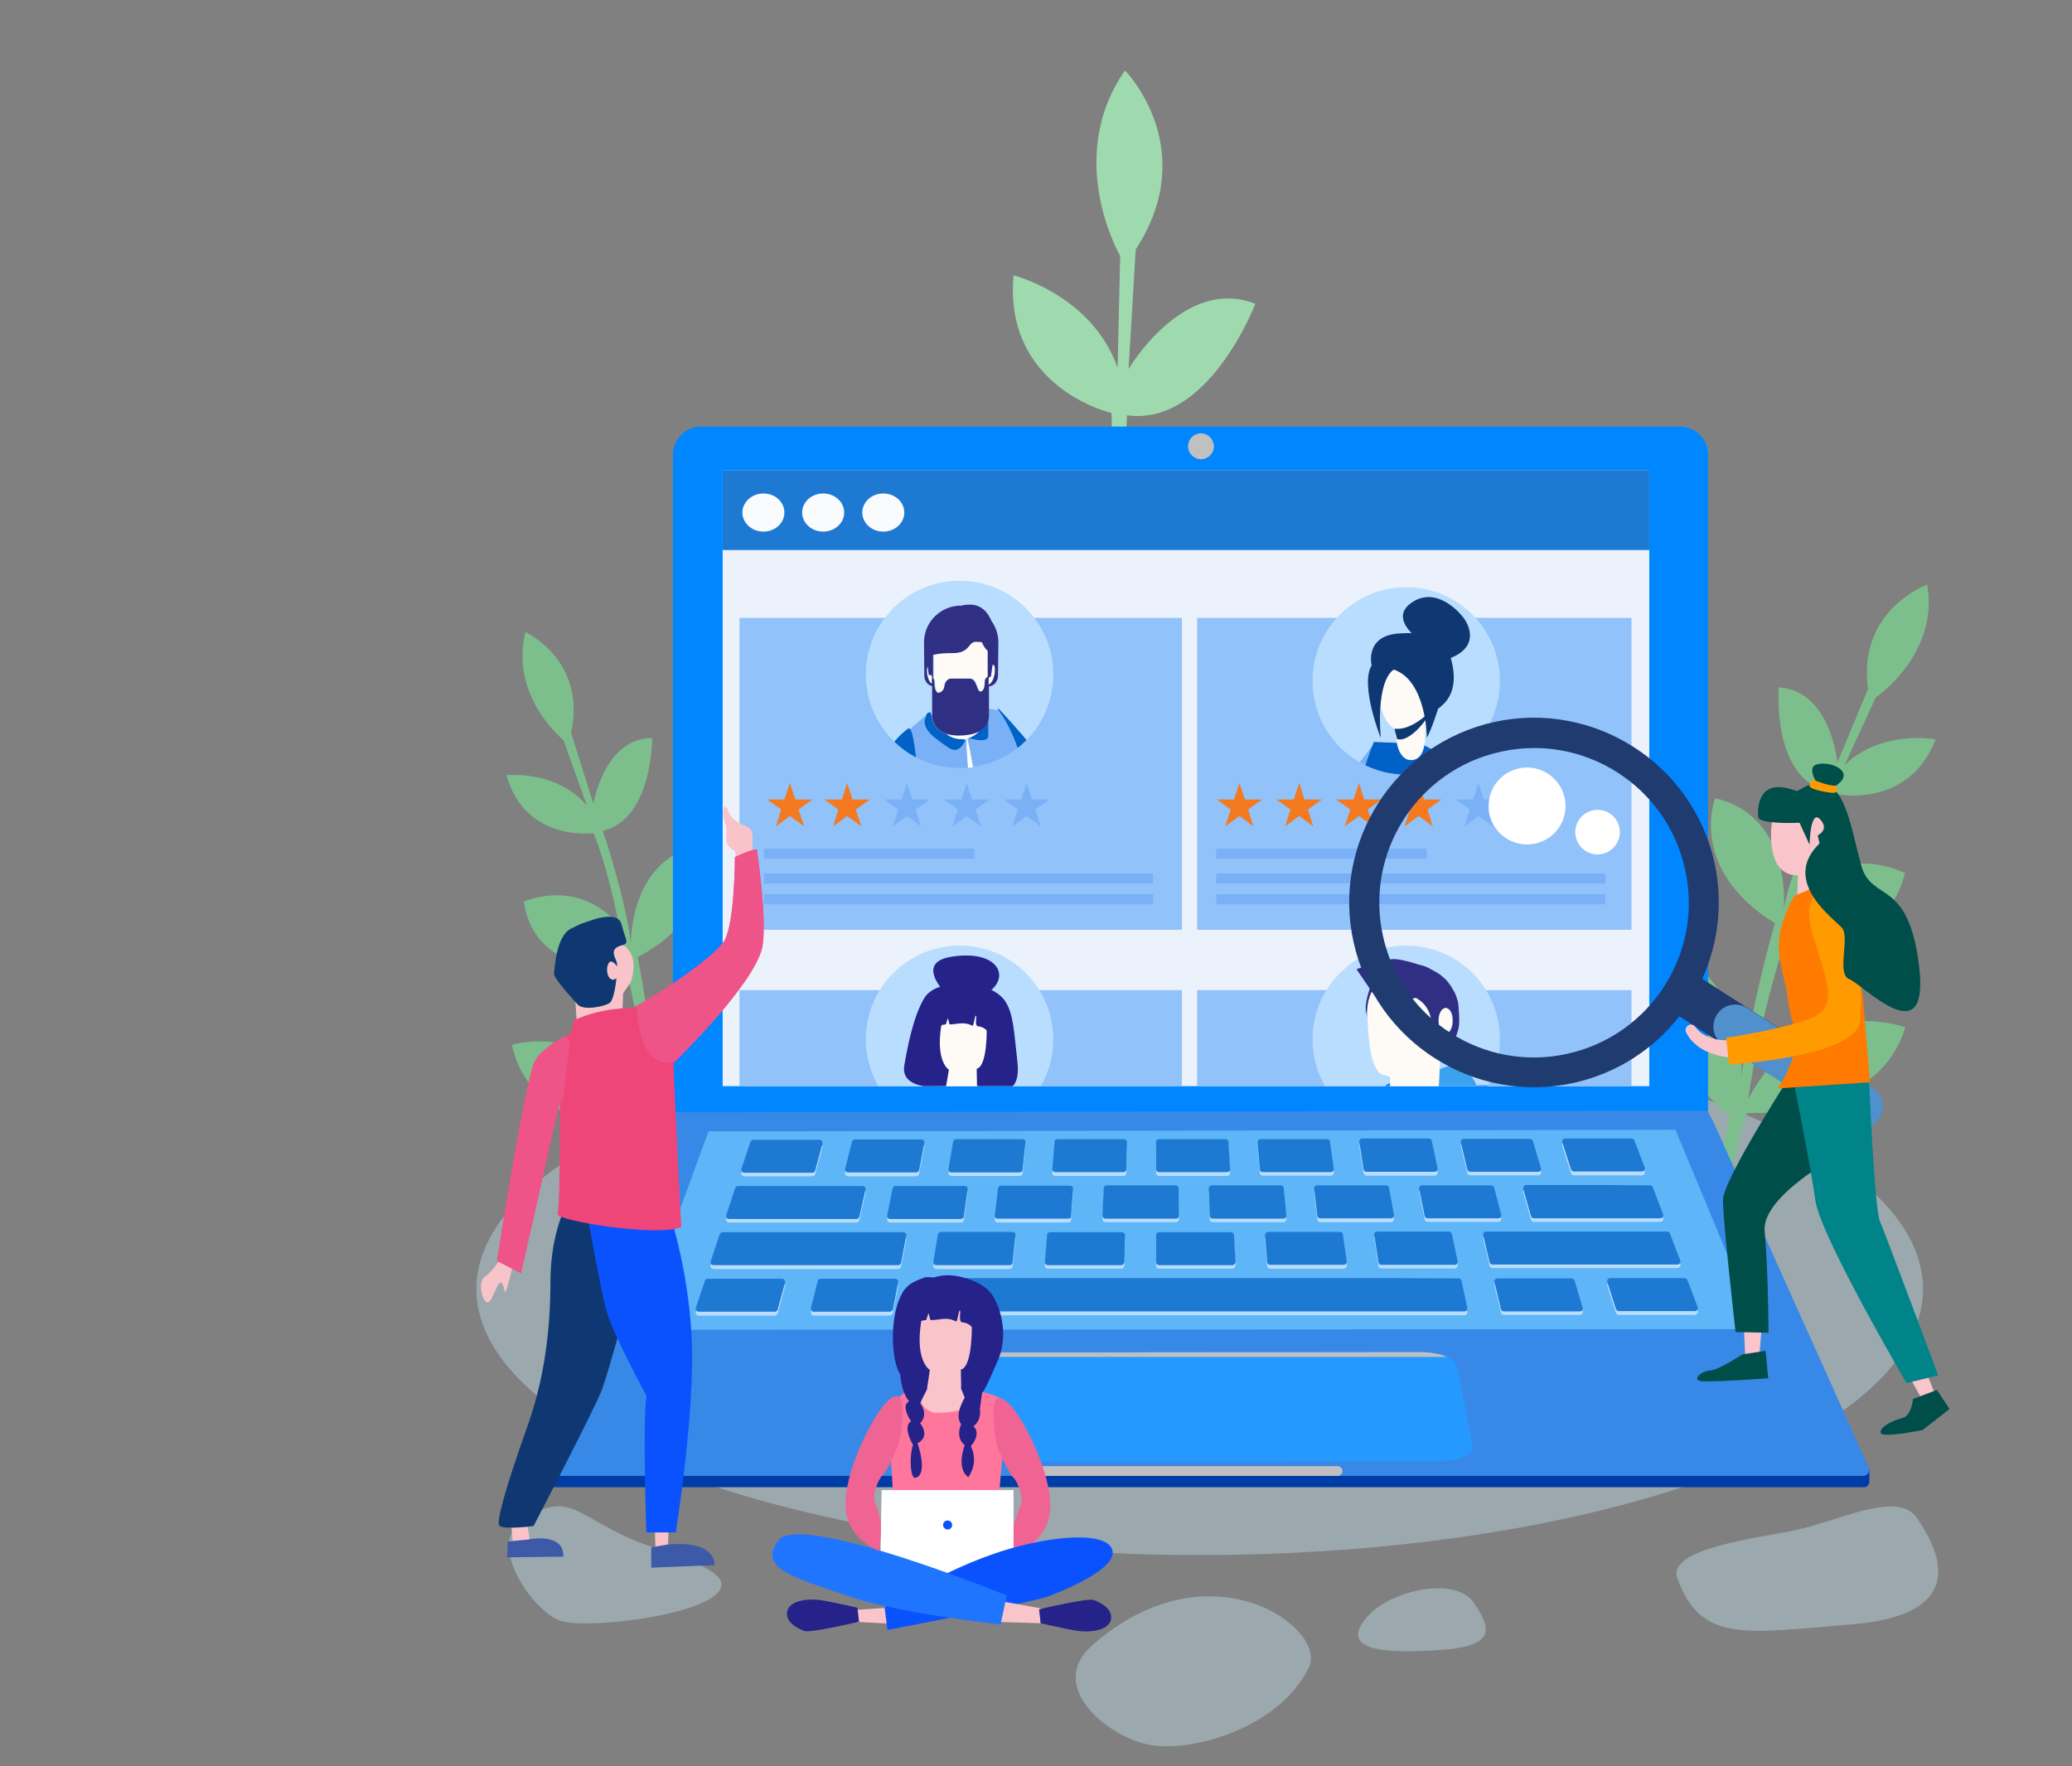 <?xml version="1.0" encoding="utf-8"?>
<!-- Generator: Adobe Illustrator 25.4.1, SVG Export Plug-In . SVG Version: 6.00 Build 0)  -->
<svg version="1.1" id="Capa_1" xmlns="http://www.w3.org/2000/svg" xmlns:xlink="http://www.w3.org/1999/xlink" x="0px" y="0px"
	 viewBox="0 0 641.1 546.5" style="enable-background:new 0 0 641.1 546.5;" xml:space="preserve">
<rect x="0" y="0" width="641.1" height="546.5" fill="#808080" stroke="none"/>
<style type="text/css">
	.st0{opacity:0.37;fill:#C8EEFC;enable-background:new    ;}
	.st1{fill:#7DBF8C;}
	.st2{fill:#9FDAAF;}
	.st3{fill:#003CA6;}
	.st4{fill:#0087FF;}
	.st5{fill:#F1F8FF;}
	.st6{fill:#3888E8;}
	.st7{fill:#5EB5F7;}
	.st8{fill:#B9DDFF;}
	.st9{fill:#2599FF;}
	.st10{fill:#C0C0C0;}
	.st11{fill:#1E79D3;}
	.st12{fill:#EBF2FC;}
	.st13{fill:#FAFBFD;}
	.st14{fill:#F37A20;}
	.st15{clip-path:url(#SVGID_00000023271169334748258370000003323210148118273959_);}
	.st16{fill:#91C2F9;}
	.st17{clip-path:url(#SVGID_00000052064754811333584600000016481225527345745311_);fill:#B9DDFF;}
	.st18{clip-path:url(#SVGID_00000011709783949162642350000011173648502459190690_);}
	.st19{fill:#2F2F83;}
	.st20{fill:#0B52FF;}
	.st21{fill:#2075FF;}
	.st22{fill:#FEFAF6;}
	.st23{fill:#0062C7;}
	.st24{fill:#7AB0F6;}
	.st25{fill:#FFFFFF;}
	.st26{clip-path:url(#SVGID_00000016038707627946804450000006465699164907775388_);fill:#B9DDFF;}
	.st27{clip-path:url(#SVGID_00000110437780822561134090000014972548374671512978_);}
	.st28{fill:#3AA2EF;}
	.st29{clip-path:url(#SVGID_00000116927350418263165780000007186147413997615269_);fill:#B9DDFF;}
	.st30{clip-path:url(#SVGID_00000093863594104133458230000007010085215323789987_);}
	.st31{fill:#25228A;}
	.st32{fill:#FF769D;}
	.st33{fill:#F06494;}
	.st34{clip-path:url(#SVGID_00000126298090842476727880000006723064353202093235_);fill:#B9DDFF;}
	.st35{clip-path:url(#SVGID_00000008112918717755857450000014542171057582813328_);}
	.st36{fill:#0F3872;}
	.st37{fill:#F9C4C9;}
	.st38{fill:#3C5AA7;}
	.st39{fill:#EE4678;}
	.st40{fill:#EF5488;}
	.st41{fill:#203B70;}
	.st42{fill:#5090CC;}
	.st43{fill:#FAC5CA;}
	.st44{fill:#004E4A;}
	.st45{fill:#00848A;}
	.st46{fill:#FF7A00;}
	.st47{fill:#FF9A00;}
</style>
<g id="Capa_1_00000176760239634896812050000012209748164501055876_">
	<g id="Capa_2_00000007393060000313180450000014033282710231704979_">
	</g>
</g>
<g>
	<ellipse class="st0" cx="371.2" cy="398.9" rx="223.8" ry="82.3"/>
	<path class="st0" d="M161.3,470.7c-10.8,7.4,3.8,28.3,12.3,30.9c8.6,2.6,45.2-1.8,49.3-9.9c3.3-6.5-18.5-11.4-27.7-15.5
		C177.8,468.5,175.6,461,161.3,470.7z"/>
	<path class="st0" d="M338,509.1c-14.6,12.8,5,28.6,18,30.9c13,2.2,39.7-5.2,49-24C410.9,503.9,374.4,477.1,338,509.1z"/>
	<path class="st0" d="M519,488.4c-3.3-9.2,24.4-12.4,36.1-14.8c13.8-2.9,31.9-12.5,37.9-4c10.3,14.7,12.4,30.5-20.6,33.1
		C539.5,505.4,526.2,508.3,519,488.4z"/>
	<path class="st0" d="M423.5,499.8c7.2-7.8,26.8-12,32.4-4c5.2,7.5,7.5,13.4-9.3,14.7C429.7,511.8,412.9,511.2,423.5,499.8z"/>
	<path class="st1" d="M207.8,385.2l-3.3-0.6c0,0-1.2-25.6-3.8-33.3c0,0-36.8-0.9-42.3-28c0,0,28.5-8.7,42.4,24
		c0,0-1.3-24.7-7.3-48.5c0,0-27.8,4.4-31.4-19.8c0,0,16.9-7.7,29.5,7.5c0,0-3.7-19-8-28.7c0,0-21,2.9-26.9-17.9
		c0,0,15.4-1.8,24.9,9.4l-7.2-20.2c0,0-16.8-13.6-11.8-33.5c0,0,19,8.7,14.1,31.2l6.9,21.9c0,0,3.4-20.4,18.2-20.3
		c0,0,0.1,25.1-15.3,28.7c0,0,6.9,20.1,8.7,34.7c0,0-0.4-26.6,21.8-30.2c0,0,6.2,20.9-19.7,34.6c0,0,4.6,22.1,6.2,49.7
		c0,0-4.7-26.4,21.2-40.2c0,0,13.8,23-19.4,46.6C205.3,352.4,208.2,367.8,207.8,385.2z"/>
	<path class="st2" d="M307,334.6l-4.7-2.8c0,0,13-39.3,13.4-52.6c0,0-55.2-22.6-47.7-66.8c0,0,48,3.3,50.2,60.7
		c0,0,12.3-38.1,17-77.5c0,0-44.5-9.3-36-48.1c0,0,30-1.8,40.2,28.4c0,0,5.4-30.8,4.5-48.1c0,0-33.4-7.7-30.3-42.6
		c0,0,24.3,6.1,32.2,28.6l0.8-34.6c0,0-17.5-30.2,1.5-57.4c0,0,23.7,24.1,3.3,55.4l-2.2,37c0,0,16.9-28.9,39.2-20.2
		c0,0-14.4,38-39.7,34.5c0,0-1.2,34.4-6.8,57.5c0,0,14.7-40.4,50.4-33.1c0,0-2.7,35.1-49.8,41c0,0-5.8,36-19.3,78.8
		c0,0,8.2-42.7,55.3-48.5c0,0,7.6,42.7-56.3,59.3C322.1,283.5,317.5,308.4,307,334.6z"/>
	<path class="st1" d="M529.7,380.1l3.7-0.3c0,0,3.5-27.3,7.2-35.4c0,0,40.5,2.1,48.9-26.5c0,0-30.5-11.6-48.6,22.2
		c0,0,3.6-26.4,12.3-51.3c0,0,30.1,7,36.2-18.6c0,0-17.9-9.6-33,5.6c0,0,5.7-20,11.4-30.1c0,0,22.7,4.9,31.1-16.9
		c0,0-16.7-3.2-28.2,8l9.7-21c0,0,19.6-13.2,15.9-34.9c0,0-21.7,7.8-18.3,32.3l-9.5,22.8c0,0-1.9-22.2-18.1-23.3
		c0,0-2.3,26.9,14.2,32c0,0-9.4,21-12.7,36.4c0,0,2.8-28.5-21.2-34.1c0,0-8.7,21.8,18.5,38.7c0,0-7,23.2-11.3,52.8
		c0,0,7.5-27.9-19.7-44.8c0,0-17.2,23.5,17.1,51.6C535.4,345.2,530.9,361.4,529.7,380.1z"/>
	<path class="st1" d="M463.5,343.7l2.9-2.2c0,0-11.6-24.4-12.9-33c0,0,34.5-19.9,26.2-48c0,0-31.3,6.6-28.3,44.2
		c0,0-11.1-23.7-17.2-48.9c0,0,28.5-10.2,19.9-34.7c0,0-19.9,1.6-24.2,22.3c0,0-6-19.6-6.7-30.9c0,0,21.4-8.1,16.6-30.6
		c0,0-15.5,6.3-18.9,21.6l-3.2-22.5c0,0,9.2-21.3-5.5-37.2c0,0-13.7,18,2.1,36.4l4.3,23.9c0,0-13.4-17.3-27.4-9.5
		c0,0,12.4,23.4,28.8,18.8c0,0,3.5,22.3,9,36.8c0,0-12.9-25-35.7-16.8c0,0,4.5,22.6,35.9,22c0,0,6.6,22.9,18.8,49.5
		c0,0-8.7-27-40.1-26.5c0,0-1.7,28.6,41.6,33.4C449.5,311.9,454.5,327.6,463.5,343.7z"/>
	<g>
		<g>
			<g>
				<g>
					<g>
						<g>
							<path class="st3" d="M578.4,458.4v-3.6h-1.1v0.7l-47.1-104.8c-0.3-0.7-1-1.1-1.7-1.1l-319.3,0.5c-0.8,0-1.4,0.5-1.7,1.2
								l-41.3,103.5h-1.3v3.6l0,0l0,0l0,0c0,1,0.8,1.8,1.8,1.8h409.9C577.6,460.4,578.4,459.4,578.4,458.4z"/>
						</g>
						<g>
							<g>
								<path class="st4" d="M519.9,361h-303c-4.8,0-8.7-3.9-8.7-8.7V140.7c0-4.8,3.9-8.7,8.7-8.7h302.9c4.8,0,8.7,3.9,8.7,8.7
									v211.6C528.6,357.1,524.7,361,519.9,361z"/>
							</g>
							<g>
								<rect x="224" y="145.8" class="st5" width="285.2" height="190"/>
							</g>
							<g>
								<g>
									<g>
										<path class="st6" d="M576.5,456.7H166.6c-1.3,0-2.2-1.3-1.7-2.5l42.5-106.5c0.3-0.7,0.8-2.5,1.7-3.5l319.3-0.5
											c0.2,0.9,1.4,2.7,1.7,3.4l48.1,107C578.7,455.3,577.9,456.7,576.5,456.7z"/>
									</g>
									<g>
										<polygon class="st7" points="544.1,411.3 196.8,411.5 219.2,350.1 518.4,349.6 										"/>
									</g>
									<g>
										<path class="st8" d="M239.7,407.1h-23.5c-0.6,0-1.1-0.6-0.9-1.2l2.8-8.4c0.1-0.4,0.5-0.6,0.9-0.6h23c0.6,0,1,0.6,0.9,1.2
											l-2.3,8.4C240.5,406.8,240.1,407.1,239.7,407.1z"/>
									</g>
									<g>
										<path class="st8" d="M275.3,407.1h-23.5c-0.6,0-1-0.6-0.9-1.1l2.1-8.4c0.1-0.4,0.5-0.7,0.9-0.7H277c0.6,0,1,0.5,0.9,1.1
											l-1.6,8.4C276.1,406.7,275.7,407.1,275.3,407.1z"/>
									</g>
									<g>
										<path class="st8" d="M427.3,396.7h-10h-24.9h-10h-24.9h-10h-24.9h-34.1c-0.4,0-0.8,0.3-0.9,0.8l-1.4,8.4
											c-0.1,0.6,0.3,1.1,0.9,1.1h34.6h25.5h10.2h25.5h10.2h25.5h10.2h24.3c0.6,0,1-0.5,0.9-1.1l-1.8-8.4
											c-0.1-0.4-0.5-0.7-0.9-0.7L427.3,396.7z"/>
									</g>
									<g>
										<path class="st8" d="M488.8,406.9h-23.5c-0.4,0-0.8-0.3-0.9-0.7l-2-8.4c-0.1-0.6,0.3-1.1,0.9-1.1h23
											c0.4,0,0.8,0.3,0.9,0.7l2.5,8.4C489.9,406.3,489.4,406.9,488.8,406.9z"/>
									</g>
									<g>
										<path class="st8" d="M524.4,406.9h-23.5c-0.4,0-0.8-0.3-0.9-0.6l-2.7-8.4c-0.2-0.6,0.3-1.2,0.9-1.2h23
											c0.4,0,0.7,0.2,0.9,0.6l3.2,8.4C525.5,406.2,525,406.9,524.4,406.9z"/>
									</g>
									<g>
										<path class="st8" d="M260.2,382.5h-3.6h-33c-0.4,0-0.7,0.3-0.9,0.6l-2.8,8.4c-0.2,0.6,0.2,1.2,0.9,1.2H254h3.7h20.2
											c0.4,0,0.8-0.3,0.9-0.7l1.6-8.4c0.1-0.6-0.3-1.1-0.9-1.1H260.2z"/>
									</g>
									<g>
										<path class="st8" d="M312.4,392.7h-22.7c-0.6,0-1-0.5-0.9-1.1l1.4-8.4c0.1-0.4,0.5-0.8,0.9-0.8h22.2c0.5,0,1,0.5,0.9,1
											l-0.9,8.4C313.3,392.3,312.9,392.7,312.4,392.7z"/>
									</g>
									<g>
										<path class="st8" d="M346.9,392.6h-22.7c-0.5,0-1-0.5-0.9-1l0.7-8.4c0-0.5,0.4-0.8,0.9-0.8h22.3c0.5,0,0.9,0.4,0.9,0.9
											l-0.2,8.4C347.8,392.2,347.4,392.6,346.9,392.6z"/>
									</g>
									<g>
										<path class="st8" d="M381.3,392.6h-22.7c-0.5,0-0.9-0.4-0.9-0.9v-8.4c0-0.5,0.4-0.9,0.9-0.9h22.3c0.5,0,0.9,0.4,0.9,0.9
											l0.5,8.4C382.2,392.2,381.8,392.6,381.3,392.6z"/>
									</g>
									<g>
										<path class="st8" d="M415.7,392.6H393c-0.5,0-0.9-0.4-0.9-0.8l-0.7-8.4c0-0.5,0.4-1,0.9-1h22.3c0.5,0,0.9,0.3,0.9,0.8
											l1.2,8.4C416.7,392.1,416.3,392.6,415.7,392.6z"/>
									</g>
									<g>
										<path class="st8" d="M450.1,392.5h-22.7c-0.5,0-0.8-0.3-0.9-0.8l-1.3-8.4c-0.1-0.6,0.3-1.1,0.9-1.1h22.2
											c0.4,0,0.8,0.3,0.9,0.7l1.8,8.4C451.1,392,450.7,392.5,450.1,392.5z"/>
									</g>
									<g>
										<path class="st8" d="M482.7,382.2H479h-19.2c-0.6,0-1,0.6-0.9,1.1l2,8.4c0.1,0.4,0.5,0.7,0.9,0.7H482h3.8H519
											c0.6,0,1.1-0.6,0.9-1.2l-3.2-8.4c-0.1-0.4-0.5-0.6-0.9-0.6H482.7z"/>
									</g>
									<g>
										<path class="st8" d="M254.6,368.1h-13.4h-12.8c-0.4,0-0.7,0.3-0.9,0.6l-2.8,8.4c-0.2,0.6,0.2,1.2,0.9,1.2h12.5h13.8H265
											c0.4,0,0.8-0.3,0.9-0.7l1.9-8.4c0.1-0.6-0.3-1.1-0.9-1.1H254.6z"/>
									</g>
									<g>
										<path class="st8" d="M297.3,378.3h-21.9c-0.6,0-1-0.5-0.9-1.1l1.7-8.4c0.1-0.4,0.5-0.7,0.9-0.7h21.4c0.6,0,1,0.5,0.9,1.1
											l-1.2,8.4C298.2,378,297.8,378.3,297.3,378.3z"/>
									</g>
									<g>
										<path class="st8" d="M330.6,378.3h-21.9c-0.6,0-1-0.5-0.9-1l1-8.4c0.1-0.5,0.4-0.8,0.9-0.8h21.4c0.5,0,1,0.4,0.9,1
											l-0.6,8.4C331.5,377.9,331.1,378.3,330.6,378.3z"/>
									</g>
									<g>
										<path class="st8" d="M363.9,378.2H342c-0.5,0-0.9-0.4-0.9-1l0.4-8.4c0-0.5,0.4-0.9,0.9-0.9h21.4c0.5,0,0.9,0.4,0.9,0.9
											l0.1,8.4C364.8,377.8,364.4,378.2,363.9,378.2z"/>
									</g>
									<g>
										<path class="st8" d="M397.1,378.2h-21.9c-0.5,0-0.9-0.4-0.9-0.9l-0.3-8.4c0-0.5,0.4-1,0.9-1h21.4c0.5,0,0.9,0.4,0.9,0.8
											l0.8,8.4C398.1,377.7,397.7,378.2,397.1,378.2z"/>
									</g>
									<g>
										<path class="st8" d="M430.4,378.2h-21.9c-0.5,0-0.9-0.3-0.9-0.8l-1-8.4c-0.1-0.5,0.4-1,0.9-1h21.4c0.4,0,0.8,0.3,0.9,0.8
											l1.5,8.4C431.4,377.7,430.9,378.2,430.4,378.2z"/>
									</g>
									<g>
										<path class="st8" d="M463.6,378.1h-21.9c-0.4,0-0.8-0.3-0.9-0.7l-1.7-8.4c-0.1-0.6,0.3-1.1,0.9-1.1h21.4
											c0.4,0,0.8,0.3,0.9,0.7l2.2,8.4C464.7,377.6,464.2,378.1,463.6,378.1z"/>
									</g>
									<g>
										<path class="st8" d="M497.6,367.8h-13.3h-12.1c-0.6,0-1,0.6-0.9,1.2l2.4,8.4c0.1,0.4,0.5,0.7,0.9,0.7h13h13.7h12.4
											c0.6,0,1.1-0.6,0.9-1.2l-3.2-8.4c-0.1-0.4-0.5-0.6-0.9-0.6L497.6,367.8z"/>
									</g>
									<g>
										<path class="st8" d="M251.3,364h-21c-0.6,0-1.1-0.6-0.9-1.2l2.8-8.4c0.1-0.4,0.5-0.6,0.9-0.6h20.5c0.6,0,1,0.6,0.9,1.2
											l-2.3,8.4C252.1,363.7,251.7,364,251.3,364z"/>
									</g>
									<g>
										<path class="st8" d="M283.4,364h-21c-0.6,0-1-0.6-0.9-1.1l2.1-8.4c0.1-0.4,0.5-0.7,0.9-0.7h20.6c0.6,0,1,0.5,0.9,1.1
											l-1.6,8.4C284.2,363.7,283.9,364,283.4,364z"/>
									</g>
									<g>
										<path class="st8" d="M315.5,363.9h-21.1c-0.6,0-1-0.5-0.9-1.1l1.4-8.4c0.1-0.4,0.5-0.8,0.9-0.8h20.6c0.5,0,1,0.5,0.9,1
											l-0.9,8.4C316.4,363.6,316,363.9,315.5,363.9z"/>
									</g>
									<g>
										<path class="st8" d="M347.6,363.9h-21.1c-0.5,0-1-0.5-0.9-1l0.7-8.4c0-0.5,0.4-0.8,0.9-0.8h20.6c0.5,0,0.9,0.4,0.9,0.9
											l-0.2,8.4C348.5,363.5,348.1,363.9,347.6,363.9z"/>
									</g>
									<g>
										<path class="st8" d="M379.7,363.9h-21.1c-0.5,0-0.9-0.4-0.9-0.9v-8.4c0-0.5,0.4-0.9,0.9-0.9h20.6c0.5,0,0.9,0.4,0.9,0.9
											l0.5,8.4C380.7,363.4,380.2,363.9,379.7,363.9z"/>
									</g>
									<g>
										<path class="st8" d="M411.8,363.8h-21.1c-0.5,0-0.9-0.4-0.9-0.8l-0.7-8.4c0-0.5,0.4-1,0.9-1h20.6c0.5,0,0.9,0.3,0.9,0.8
											l1.2,8.4C412.8,363.3,412.3,363.8,411.8,363.8z"/>
									</g>
									<g>
										<path class="st8" d="M443.9,363.8h-21.1c-0.5,0-0.8-0.3-0.9-0.8l-1.3-8.4c-0.1-0.6,0.3-1.1,0.9-1.1h20.6
											c0.4,0,0.8,0.3,0.9,0.7l1.8,8.4C444.9,363.2,444.5,363.8,443.9,363.8z"/>
									</g>
									<g>
										<path class="st8" d="M475.9,363.7h-21c-0.4,0-0.8-0.3-0.9-0.7l-2-8.4c-0.1-0.6,0.3-1.1,0.9-1.1h20.5
											c0.4,0,0.8,0.3,0.9,0.7l2.5,8.4C477,363.1,476.6,363.7,475.9,363.7z"/>
									</g>
									<g>
										<path class="st8" d="M508,363.7h-21c-0.4,0-0.8-0.3-0.9-0.6l-2.7-8.4c-0.2-0.6,0.3-1.2,0.9-1.2h20.5
											c0.4,0,0.7,0.2,0.9,0.6l3.2,8.4C509.1,363,508.7,363.7,508,363.7z"/>
									</g>
									<g>
										<path class="st9" d="M444.6,452.1H298.3c-6.6,0-11.7-2-11.3-4.6l3.7-24.5c0.4-2.5,5.7-4.6,11.9-4.6l136.1-0.1
											c6.2,0,11.6,2,12.1,4.6l4.9,24.6C456.3,450.1,451.3,452.1,444.6,452.1z"/>
									</g>
								</g>
							</g>
						</g>
						<g>
							<path class="st9" d="M302.8,418.5c-6.2,0-11.5,2-11.9,4.6l-3.7,24.5c-0.4,2.5,4.7,4.6,11.3,4.6h98.9l-58-33.7H302.8z"/>
						</g>
					</g>
					<g>
						<g>
							<path class="st10" d="M339.9,418.5h-36.7c-3.2,0-6.1,0.5-8.3,1.4h47.5L339.9,418.5z"/>
						</g>
						<g>
							<path class="st10" d="M339.9,418.5l2.5,1.4h105.5c-2.2-0.9-5.3-1.5-8.6-1.5L339.9,418.5z"/>
						</g>
					</g>
				</g>
				<g>
					<path class="st10" d="M413.9,456.7h-93.7c-0.8,0-1.5-0.7-1.5-1.5l0,0c0-0.8,0.7-1.5,1.5-1.5h93.7c0.8,0,1.5,0.7,1.5,1.5l0,0
						C415.4,456,414.7,456.7,413.9,456.7z"/>
				</g>
			</g>
			<g>
				<path class="st10" d="M371.6,134.1L371.6,134.1c-2.2,0-4,1.8-4,4l0,0c0,2.2,1.8,4,4,4l0,0c2.2,0,4-1.8,4-4l0,0
					C375.5,135.9,373.8,134.1,371.6,134.1z"/>
			</g>
		</g>
		<g>
			<path class="st11" d="M239.7,405.9h-23.5c-0.6,0-1.1-0.6-0.9-1.2l2.8-8.4c0.1-0.4,0.5-0.6,0.9-0.6h23c0.6,0,1,0.6,0.9,1.2
				l-2.3,8.4C240.5,405.7,240.1,405.9,239.7,405.9z"/>
		</g>
		<g>
			<path class="st11" d="M275.3,405.9h-23.5c-0.6,0-1-0.6-0.9-1.1l2.1-8.4c0.1-0.4,0.5-0.7,0.9-0.7H277c0.6,0,1,0.5,0.9,1.1
				l-1.6,8.4C276.1,405.6,275.7,405.9,275.3,405.9z"/>
		</g>
		<g>
			<path class="st11" d="M427.3,395.5h-10h-24.9h-10h-24.9h-10h-24.9h-34.1c-0.4,0-0.8,0.3-0.9,0.8l-1.4,8.4
				c-0.1,0.6,0.3,1.1,0.9,1.1h34.6h25.5h10.2h25.5h10.2h25.5h10.2h24.3c0.6,0,1-0.5,0.9-1.1l-1.8-8.4c-0.1-0.4-0.5-0.7-0.9-0.7
				L427.3,395.5z"/>
		</g>
		<g>
			<path class="st11" d="M488.8,405.8h-23.5c-0.4,0-0.8-0.3-0.9-0.7l-2-8.4c-0.1-0.6,0.3-1.1,0.9-1.1h23c0.4,0,0.8,0.3,0.9,0.7
				l2.5,8.4C489.9,405.2,489.4,405.8,488.8,405.8z"/>
		</g>
		<g>
			<path class="st11" d="M524.4,405.7h-23.5c-0.4,0-0.8-0.3-0.9-0.6l-2.7-8.4c-0.2-0.6,0.3-1.2,0.9-1.2h23c0.4,0,0.7,0.2,0.9,0.6
				l3.2,8.4C525.5,405.1,525,405.7,524.4,405.7z"/>
		</g>
		<g>
			<path class="st11" d="M260.2,381.3h-3.6h-33c-0.4,0-0.7,0.3-0.9,0.6l-2.8,8.4c-0.2,0.6,0.2,1.2,0.9,1.2H254h3.7h20.2
				c0.4,0,0.8-0.3,0.9-0.7l1.6-8.4c0.1-0.6-0.3-1.1-0.9-1.1H260.2z"/>
		</g>
		<g>
			<path class="st11" d="M312.4,391.5h-22.7c-0.6,0-1-0.5-0.9-1.1l1.4-8.4c0.1-0.4,0.5-0.8,0.9-0.8h22.2c0.5,0,1,0.5,0.9,1l-0.9,8.4
				C313.3,391.2,312.9,391.5,312.4,391.5z"/>
		</g>
		<g>
			<path class="st11" d="M346.9,391.5h-22.7c-0.5,0-1-0.5-0.9-1l0.7-8.4c0-0.5,0.4-0.8,0.9-0.8h22.3c0.5,0,0.9,0.4,0.9,0.9l-0.2,8.4
				C347.8,391.1,347.4,391.5,346.9,391.5z"/>
		</g>
		<g>
			<path class="st11" d="M381.3,391.5h-22.7c-0.5,0-0.9-0.4-0.9-0.9v-8.4c0-0.5,0.4-0.9,0.9-0.9h22.3c0.5,0,0.9,0.4,0.9,0.9l0.5,8.4
				C382.2,391,381.8,391.5,381.3,391.5z"/>
		</g>
		<g>
			<path class="st11" d="M415.7,391.4H393c-0.5,0-0.9-0.4-0.9-0.8l-0.7-8.4c0-0.5,0.4-1,0.9-1h22.3c0.5,0,0.9,0.3,0.9,0.8l1.2,8.4
				C416.7,390.9,416.3,391.4,415.7,391.4z"/>
		</g>
		<g>
			<path class="st11" d="M450.1,391.4h-22.7c-0.5,0-0.8-0.3-0.9-0.8l-1.3-8.4c-0.1-0.6,0.3-1.1,0.9-1.1h22.2c0.4,0,0.8,0.3,0.9,0.7
				l1.8,8.4C451.1,390.9,450.7,391.4,450.1,391.4z"/>
		</g>
		<g>
			<path class="st11" d="M482.7,381.1H479h-19.2c-0.6,0-1,0.6-0.9,1.1l2,8.4c0.1,0.4,0.5,0.7,0.9,0.7H482h3.8H519
				c0.6,0,1.1-0.6,0.9-1.2l-3.2-8.4c-0.1-0.4-0.5-0.6-0.9-0.6H482.7z"/>
		</g>
		<g>
			<path class="st11" d="M254.6,367h-13.4h-12.8c-0.4,0-0.7,0.3-0.9,0.6l-2.8,8.4c-0.2,0.6,0.2,1.2,0.9,1.2h12.5h13.8H265
				c0.4,0,0.8-0.3,0.9-0.7l1.9-8.4c0.1-0.6-0.3-1.1-0.9-1.1H254.6z"/>
		</g>
		<g>
			<path class="st11" d="M297.3,377.2h-21.9c-0.6,0-1-0.5-0.9-1.1l1.7-8.4c0.1-0.4,0.5-0.7,0.9-0.7h21.4c0.6,0,1,0.5,0.9,1.1
				l-1.2,8.4C298.2,376.8,297.8,377.2,297.3,377.2z"/>
		</g>
		<g>
			<path class="st11" d="M330.6,377.1h-21.9c-0.6,0-1-0.5-0.9-1l1-8.4c0.1-0.5,0.4-0.8,0.9-0.8h21.4c0.5,0,1,0.4,0.9,1l-0.6,8.4
				C331.5,376.8,331.1,377.1,330.6,377.1z"/>
		</g>
		<g>
			<path class="st11" d="M363.9,377.1H342c-0.5,0-0.9-0.4-0.9-1l0.4-8.4c0-0.5,0.4-0.9,0.9-0.9h21.4c0.5,0,0.9,0.4,0.9,0.9l0.1,8.4
				C364.8,376.7,364.4,377.1,363.9,377.1z"/>
		</g>
		<g>
			<path class="st11" d="M397.1,377.1h-21.9c-0.5,0-0.9-0.4-0.9-0.9l-0.3-8.4c0-0.5,0.4-1,0.9-1h21.4c0.5,0,0.9,0.4,0.9,0.8l0.8,8.4
				C398.1,376.6,397.7,377.1,397.1,377.1z"/>
		</g>
		<g>
			<path class="st11" d="M430.4,377h-21.9c-0.5,0-0.9-0.3-0.9-0.8l-1-8.4c-0.1-0.5,0.4-1,0.9-1h21.4c0.4,0,0.8,0.3,0.9,0.8l1.5,8.4
				C431.4,376.5,430.9,377,430.4,377z"/>
		</g>
		<g>
			<path class="st11" d="M463.6,377h-21.9c-0.4,0-0.8-0.3-0.9-0.7l-1.7-8.4c-0.1-0.6,0.3-1.1,0.9-1.1h21.4c0.4,0,0.8,0.3,0.9,0.7
				l2.2,8.4C464.7,376.4,464.2,377,463.6,377z"/>
		</g>
		<g>
			<path class="st11" d="M497.6,366.7h-13.3h-12.1c-0.6,0-1,0.6-0.9,1.2l2.4,8.4c0.1,0.4,0.5,0.7,0.9,0.7h13h13.7h12.4
				c0.6,0,1.1-0.6,0.9-1.2l-3.2-8.4c-0.1-0.4-0.5-0.6-0.9-0.6L497.6,366.7z"/>
		</g>
		<g>
			<path class="st11" d="M251.3,362.9h-21c-0.6,0-1.1-0.6-0.9-1.2l2.8-8.4c0.1-0.4,0.5-0.6,0.9-0.6h20.5c0.6,0,1,0.6,0.9,1.2
				l-2.3,8.4C252.1,362.6,251.7,362.9,251.3,362.9z"/>
		</g>
		<g>
			<path class="st11" d="M283.4,362.8h-21c-0.6,0-1-0.6-0.9-1.1l2.1-8.4c0.1-0.4,0.5-0.7,0.9-0.7h20.6c0.6,0,1,0.5,0.9,1.1l-1.6,8.4
				C284.2,362.5,283.9,362.8,283.4,362.8z"/>
		</g>
		<g>
			<path class="st11" d="M315.5,362.8h-21.1c-0.6,0-1-0.5-0.9-1.1l1.4-8.4c0.1-0.4,0.5-0.8,0.9-0.8h20.6c0.5,0,1,0.5,0.9,1l-0.9,8.4
				C316.4,362.4,316,362.8,315.5,362.8z"/>
		</g>
		<g>
			<path class="st11" d="M347.6,362.7h-21.1c-0.5,0-1-0.5-0.9-1l0.7-8.4c0-0.5,0.4-0.8,0.9-0.8h20.6c0.5,0,0.9,0.4,0.9,0.9l-0.2,8.4
				C348.5,362.3,348.1,362.7,347.6,362.7z"/>
		</g>
		<g>
			<path class="st11" d="M379.7,362.7h-21.1c-0.5,0-0.9-0.4-0.9-0.9v-8.4c0-0.5,0.4-0.9,0.9-0.9h20.6c0.5,0,0.9,0.4,0.9,0.9l0.5,8.4
				C380.7,362.3,380.2,362.7,379.7,362.7z"/>
		</g>
		<g>
			<path class="st11" d="M411.8,362.7h-21.1c-0.5,0-0.9-0.4-0.9-0.8l-0.7-8.4c0-0.5,0.4-1,0.9-1h20.6c0.5,0,0.9,0.3,0.9,0.8l1.2,8.4
				C412.8,362.2,412.3,362.7,411.8,362.7z"/>
		</g>
		<g>
			<path class="st11" d="M443.9,362.6h-21.1c-0.5,0-0.8-0.3-0.9-0.8l-1.3-8.4c-0.1-0.6,0.3-1.1,0.9-1.1h20.6c0.4,0,0.8,0.3,0.9,0.7
				l1.8,8.4C444.9,362.1,444.5,362.6,443.9,362.6z"/>
		</g>
		<g>
			<path class="st11" d="M475.9,362.6h-21c-0.4,0-0.8-0.3-0.9-0.7l-2-8.4c-0.1-0.6,0.3-1.1,0.9-1.1h20.5c0.4,0,0.8,0.3,0.9,0.7
				l2.5,8.4C477,362,476.6,362.6,475.9,362.6z"/>
		</g>
		<g>
			<path class="st11" d="M508,362.5h-21c-0.4,0-0.8-0.3-0.9-0.6l-2.7-8.4c-0.2-0.6,0.3-1.2,0.9-1.2h20.5c0.4,0,0.7,0.2,0.9,0.6
				l3.2,8.4C509.1,361.9,508.7,362.5,508,362.5z"/>
		</g>
		<g>
			<rect x="223.6" y="145.6" class="st12" width="286.7" height="190.5"/>
			<rect x="223.6" y="145.6" class="st11" width="286.7" height="24.6"/>
			<path class="st13" d="M229.7,158.6c0,3.2,2.9,5.9,6.5,5.9s6.5-2.6,6.5-5.9s-2.9-5.9-6.5-5.9C232.6,152.7,229.7,155.4,229.7,158.6
				z"/>
			<ellipse class="st13" cx="254.7" cy="158.6" rx="6.5" ry="5.9"/>
			<ellipse class="st13" cx="273.3" cy="158.6" rx="6.5" ry="5.9"/>
			<polygon class="st14" points="243.6,242.3 245.3,247.4 250.7,247.4 246.3,250.5 248,255.7 243.6,252.5 239.3,255.7 241,250.5 
				236.6,247.4 242,247.4 			"/>
			<g>
				<g>
					<defs>
						<rect id="SVGID_1_" x="223.6" y="145.6" width="286.7" height="190.5"/>
					</defs>
					<clipPath id="SVGID_00000165207561562923643650000013003685655288142491_">
						<use xlink:href="#SVGID_1_"  style="overflow:visible;"/>
					</clipPath>
					<g style="clip-path:url(#SVGID_00000165207561562923643650000013003685655288142491_);">
						<rect x="228.8" y="191.2" class="st16" width="136.9" height="96.5"/>
						<rect x="370.4" y="191.2" class="st16" width="134.4" height="96.5"/>
						<rect x="228.8" y="306.4" class="st16" width="136.9" height="96.5"/>
						<rect x="370.4" y="306.4" class="st16" width="134.4" height="96.5"/>
						<g>
							<g>
								<defs>
									<circle id="SVGID_00000060029588912536123700000011141085942443790466_" cx="296.9" cy="208.7" r="29"/>
								</defs>
								<clipPath id="SVGID_00000134927929192256451430000009623178251573900693_">
									<use xlink:href="#SVGID_00000060029588912536123700000011141085942443790466_"  style="overflow:visible;"/>
								</clipPath>
								
									<circle style="clip-path:url(#SVGID_00000134927929192256451430000009623178251573900693_);fill:#B9DDFF;" cx="296.9" cy="208.7" r="29"/>
							</g>
							<g>
								<defs>
									<circle id="SVGID_00000109023858246053909980000012872736204765530003_" cx="296.9" cy="208.7" r="29"/>
								</defs>
								<clipPath id="SVGID_00000003079263172948890200000014643646170956551085_">
									<use xlink:href="#SVGID_00000109023858246053909980000012872736204765530003_"  style="overflow:visible;"/>
								</clipPath>
								<g style="clip-path:url(#SVGID_00000003079263172948890200000014643646170956551085_);">
									<path class="st19" d="M281.2,377.8c0,0-3.6,6.8-3.4,8.2c0.3,1.4,8.4,1.1,8.4,1.1s-0.9-6.5-2.3-8.5c-0.8-1.2-0.3-3,0.3-4.4
										l-2.8-0.4L281.2,377.8z"/>
									<path class="st19" d="M295.9,376.6l-2.7,3l-0.2,1.8c0,0,18,1.7,19.1,1.2c1.1-0.4-0.2-2.5-0.2-2.5l-12.7-3.6l0.3-3l-3.6-0.1
										L295.9,376.6z"/>
									<path class="st20" d="M314.6,286.5c-3.1,6.3-7.5,11.9-10.7,18.1c-0.6,0.6-2.6,4.9-4.7,10.8c0.1,2.9,0.2,6.4-0.2,10.6
										l-5.3,47.4l2.1,0.1l3.6,0.1l5.1,0.2c0,0,13.9-79.4,13.1-88c0-0.5-0.1-0.8-0.1-1.1c-0.1,1-0.1,1.5-0.1,1.5
										S316.4,286.3,314.6,286.5z"/>
									<path class="st21" d="M314.6,286.5c-7.8,0.6-29.1,2.3-31.4,2.2l-7.3,84.4l5.5,0.7l2.8,0.4l3.2,0.4c0,0,2.9-26.6,8.1-47
										c1.1-4.3,2.4-8.5,3.7-12.1c2.1-5.9,4.1-10.2,4.7-10.8C307.2,298.4,311.6,292.7,314.6,286.5z"/>
									<path class="st22" d="M341.5,207.9c-0.8-0.4-5.9,6.7-5.9,6.7L335,213c-0.9-3.4-2.9-1.3-2.9-1.3s2.2,5.3,2.4,7
										c0.1,0.8,0.1,1.9,0.2,3c0.2-0.3,0.3-0.5,0.5-0.5l4.3,2.7c1.8-2.3,4.4-5.7,5.2-8.4C345.8,211.4,342.2,208.4,341.5,207.9z"/>
									<path class="st23" d="M334.6,221.8c-2,3.1-6.7,21.5-6.7,21.5c-4.2-8.6-19.1-24.2-19.1-24.2l0.1,0.7c0,0,7.5,9.3,8.7,25.4
										c0.1,2,0.3,4,0.3,6c4.1,4.5,10.1,11.2,10.5,11.4c11.5,7.9,11.1-38.5,11.1-38.5h-0.1l-4.3-2.7
										C335,221.4,334.8,221.5,334.6,221.8z"/>
									<path class="st24" d="M285.8,265.8l15.2-6.4l0.6,2h0.1c-1-10.4-2.9-30-2.6-32.6c-0.1,0.1-0.3,0.1-0.4,0.2
										c0,0-1.5,4.8-5.2,2.4c-3.8-2.6-7.7-5.2-7.3-8.4c0-0.3,0.1-0.6,0.2-0.9c-0.3-0.3-0.4-0.4-0.4-0.4l-4.4,3.9
										C283.6,228,284.3,250,285.8,265.8z"/>
									<path class="st24" d="M308.9,219.8L308.9,219.8l-3-0.5c0,1.3,0,2.3,0,2.6c0,0.2,0,0.4-0.1,0.6c0,2,0,4.6,0,5.2
										c0,2.4-5.1,1-6.1,0.7c-0.1,0.1-0.3,0.2-0.4,0.3c0.7,1.8,3.3,17.3,5.1,28.6c1-1.6,2-3.2,2.3-3c0.7,0.3-1.2,4.4-1.2,4.4
										s8.4-1.1,8.4,1c0,2,2.5,5.6-6,6.9c-0.7,0.1-1.3,0.2-1.9,0.3c0.2,1.3,0.3,2.1,0.3,2.2c0,2.6-1.1,8.6-0.9,7.1
										c0.1-1.1-1.6-5.2-2.5-7.2c-3.1,2.7-14.1,11.8-20.5,11.4c0.2,5,0.5,8.2,0.6,8.3c0,0,0.1,0,0.2,0c2.3,0.1,23.6-1.6,31.4-2.2
										c1.8-0.1,2.9-0.2,2.9-0.2s0-0.5,0.1-1.5c0.2-4.6,0.9-19.3,0.3-33.6c-0.1-2-0.2-4-0.3-6
										C316.3,229.1,308.9,219.8,308.9,219.8z"/>
									<path class="st23" d="M293.5,231.4c3.6,2.4,5.2-2.4,5.2-2.4l0,0c-0.3-0.1-0.5-0.2-0.8-0.3c-0.2,0-0.3,0-0.5,0l0,0
										c-1.7,0-3.3-0.6-4.6-1.6c-4.1-1.4-4.5-5-4.5-5.6c-0.2-0.4-0.3-0.8-0.3-1c0,0-1.2-0.6-1.7,1.6c-0.1,0.3-0.1,0.5-0.2,0.9
										C285.8,226.2,289.7,228.8,293.5,231.4z"/>
									<path class="st23" d="M302.9,226.3c-0.9,1-2,1.7-3.3,2.1h0.1c1,0.3,6.1,1.7,6.1-0.7c0-0.6,0-3.3,0-5.2
										C305.6,223.6,305,225.2,302.9,226.3z"/>
									<path class="st25" d="M299.2,228.5c0,0-0.1,0.1-0.1,0.3c-0.3,2.6,1.6,22.2,2.6,32.6l0.5-0.2c0,0,1.1-2.1,2.2-4
										c-1.8-11.2-4.5-26.8-5.1-28.6C299.3,228.6,299.3,228.5,299.2,228.5z"/>
									<path class="st25" d="M303.7,268.2c0,0-0.3,0.3-0.8,0.7c0.9,1.9,2.7,6,2.5,7.2c-0.2,1.5,0.9-4.5,0.9-7.1
										c0-0.1-0.1-0.9-0.3-2.2c-1,0.1-1.8,0.2-2.6,0.3L303.7,268.2z"/>
									<path class="st22" d="M301.7,261.4h-0.1l1.7,5.7c0.8-0.1,1.6-0.2,2.6-0.3c0.6-0.1,1.2-0.2,1.9-0.3c8.5-1.3,6-4.8,6-6.9
										c0-2-8.4-1-8.4-1s1.9-4.1,1.2-4.4c-0.3-0.2-1.3,1.4-2.3,3c-1.1,1.9-2.2,4-2.2,4L301.7,261.4z"/>
									<path class="st22" d="M302.9,226.3c-1.4,0.8-3.4,1.3-6.4,1.3c-1.5,0-2.7-0.2-3.7-0.5c1.3,1,2.9,1.6,4.6,1.6l0,0
										c0.2,0,0.3,0,0.5,0c0.6,0,1.2-0.1,1.7-0.3C300.9,228,302,227.3,302.9,226.3z"/>
									<path class="st22" d="M308.8,199.2c0,0.2,0,0.5,0,0.7C308.8,199.6,308.8,199.4,308.8,199.2z"/>
									<path class="st22" d="M289.3,210.9c0,3.5,1.3,3.4,1.3,3.4s1.6-0.2,1.8-2.1c0.2-1.9,1.7-2.3,1.7-2.3s3.8,0,6.1,0
										c2.3,0,2.1,4,3.3,4c1.1,0,1.4-1.8,1.4-3.1c0-0.9,0.6-1.3,0.9-1.5l0,0c0,0,0-6.3,0-7.8c0-0.1,0-0.1,0-0.2
										c-0.7-0.7-1.3-1.5-1.7-2.5c0-0.1,0-0.1-0.1-0.2l0,0c-1.4,0-3.9-4.1-4.9-3s-2.4,0-6.5,0c-2.6,0-2.7,7.9-3.6,7v7.1
										C289.3,210.2,289.3,210.9,289.3,210.9z"/>
									<path class="st22" d="M285.9,199.9c0-0.3,0-0.5,0-0.7C285.8,199.4,285.8,199.6,285.9,199.9z"/>
									<path class="st22" d="M288.4,209.4c-0.1-0.1-0.2-0.3-0.2-0.6h-0.8c0,0-0.2-1.1-0.4-2.7c-0.4,1.1-0.1,4.5,1.3,5.4l0,0v-2.1
										H288.4z"/>
									<path class="st22" d="M307.4,205.8c-0.2-0.1-0.3,0-0.4,0c-0.2,2-0.5,3.6-0.5,3.6h-0.3c-0.1,0.2-0.3,0.3-0.4,0.4
										c0,0.4,0,1.2,0,2.1c0.1-0.1,0.3-0.1,0.4-0.3C307.9,210.5,308.2,206.1,307.4,205.8z"/>
									<path class="st19" d="M292.9,227.1c1,0.3,2.2,0.5,3.7,0.5c2.9,0,5-0.5,6.4-1.3c2.1-1.1,2.7-2.7,2.9-3.8
										c0-0.2,0.1-0.4,0.1-0.6c0-0.4,0-1.4,0-2.6c0-2,0-4.8,0-6.9c1.6-0.1,2.8-1.6,2.8-3.4l0.1-9c0,0,0,0,0-0.1c0-0.3,0-0.5,0-0.7
										c0-0.1,0-0.1,0-0.2v-0.1v-0.1v-0.5l0,0c-0.1-2.3-0.9-4.4-2.1-6.1c-1.1-2.6-3.1-5.1-6.6-5.1c-1.1,0-1.9,0.1-2.7,0.3
										c0,0,0,0-0.1,0c-6.2,0-11.2,4.8-11.5,10.9l0,0v0.5v0.1v0.1c0,0.1,0,0.1,0,0.2c0,0.2,0,0.5,0,0.7l0,0l0.1,9.1
										c0,1.7,1,3,2.4,3.3v9.1c0,0,0,0,0,0.1C288.4,222.1,288.7,225.7,292.9,227.1z M288.9,202.6c2-0.4,3.2-0.5,5.8-0.5
										c4.1,0,4.7-1.8,5.7-2.8c1-1.1,2-0.6,3.4-0.6l0,0c0,0.1,0,0.1,0.1,0.2c0.4,1,1,1.9,1.7,2.5c0,0.1,0,0.1,0,0.2
										c0,1.5,0,7.8,0,7.8l0,0c-0.3,0.2-0.9,0.6-0.9,1.5c0,1.2-0.2,3.1-1.4,3.1c-1.1,0-1-4-3.3-4s-6.1,0-6.1,0s-1.5,0.4-1.7,2.3
										c-0.2,1.9-1.8,2.1-1.8,2.1s-1.3,0.2-1.3-3.4c0,0,0-0.7-0.4-1.2v-7.2H288.9z M306.3,211.6c-0.2,0.1-0.3,0.2-0.4,0.3
										c0-0.9,0-1.6,0-2.1c0.2-0.1,0.3-0.2,0.4-0.4h0.3c0,0,0.2-1.5,0.5-3.6c0.1-0.1,0.2-0.1,0.4,0
										C308.2,206.1,307.9,210.5,306.3,211.6z M288.3,211.6c-1.4-0.9-1.8-4.3-1.3-5.4c0.2,1.6,0.4,2.7,0.4,2.7h0.8
										c0.1,0.2,0.1,0.4,0.2,0.6L288.3,211.6C288.4,211.6,288.4,211.6,288.3,211.6z"/>
									<path class="st23" d="M302.9,268.9c0.5-0.5,0.8-0.7,0.8-0.7l-0.3-1.1l-1.7-5.7l-0.6-2l-15.2,6.4
										c-1.5-15.9-2.2-37.8-4.3-40.2c-0.2-0.2-0.5-0.3-0.7-0.1c-18.9,14.4-7.1,45.2-1.9,53c0.8,1.3,2.1,1.8,3.5,1.9
										C288.8,280.8,299.8,271.6,302.9,268.9z"/>
								</g>
							</g>
						</g>
						<g>
							<g>
								<defs>
									<circle id="SVGID_00000152241159512658087630000018319023998743464367_" cx="435.1" cy="321.6" r="29"/>
								</defs>
								<clipPath id="SVGID_00000121281420967979154330000015643406717283460245_">
									<use xlink:href="#SVGID_00000152241159512658087630000018319023998743464367_"  style="overflow:visible;"/>
								</clipPath>
								
									<ellipse style="clip-path:url(#SVGID_00000121281420967979154330000015643406717283460245_);fill:#B9DDFF;" cx="435.1" cy="321.6" rx="29" ry="29"/>
							</g>
							<g>
								<defs>
									<circle id="SVGID_00000053543107528348575950000003408013743122821286_" cx="435.1" cy="321.6" r="29"/>
								</defs>
								<clipPath id="SVGID_00000036253455155904669550000011885804841212725686_">
									<use xlink:href="#SVGID_00000053543107528348575950000003408013743122821286_"  style="overflow:visible;"/>
								</clipPath>
								<g style="clip-path:url(#SVGID_00000036253455155904669550000011885804841212725686_);">
									<path class="st21" d="M447.2,343.8c-1.6,0.7-8.1,3.9-10.5,5s-5,3.1-6.5,0.9c0.7,2-2.2,1.3-3,0.6c-0.7-0.7-2.2-5.8-2.4-8.8
										c-2.1,6.3-8,23.4-8.9,26.1c-1,3.3-2.5,9.8-2.5,9.8s-0.2-0.4-0.4-1.1c-0.1,0.5-0.1,1.1-0.2,1.6c1-0.5,2-0.6,2.6-0.1
										c1.2,1,8.3,5.7,13.7,8.6c-3.1-2-6.2-4.4-6.2-4.4c0.7,0,8.9-5.8,11-2.6c2.1,3.3,2.8,7.5,2.8,7.5l-1.2,1.9
										c0.9-0.9,8.4-14.3,14.4-24.9c-0.2-3.2-0.3-6.1-0.1-7.9c0.4-4,2-8.4,4-11.5C453.6,343.8,452.6,341.4,447.2,343.8z"/>
									<path class="st21" d="M429.7,339.5c0,0-1.5,3-1.4,5.5C428.6,343.4,429.3,341.4,429.7,339.5L429.7,339.5z"/>
									<path class="st21" d="M431.6,347.3l-1.7,0.9c-0.2,0-0.3,0-0.4-0.1c0.2,0.3,0.4,0.3,0.8,1.5
										C430.1,349.4,430.6,348.5,431.6,347.3z"/>
									<path class="st21" d="M433.7,388.6c0.9,0.3,1.6,0.4,1.8,0.2C435.6,388.8,434.9,388.9,433.7,388.6z"/>
									<path class="st21" d="M464.3,348.3l-2.2-1.6c-0.4,0.1-0.8,0.2-1.3,0.3c-0.3,0.5-0.6,1-0.9,1.6
										C461.3,347.8,462.8,347.8,464.3,348.3z"/>
									<path class="st22" d="M451.2,310.7c0-0.1-0.1-0.3-0.1-0.4l0,0C451.1,310.4,451.2,310.6,451.2,310.7z"/>
									<path class="st22" d="M451.4,313.3c0-0.4,0-0.8,0-1.3c0,0.1,0,0.1,0,0.2C451.3,312.5,451.4,312.9,451.4,313.3z"/>
									<path class="st19" d="M423.2,312.8C423.2,312.8,423.2,312.7,423.2,312.8c0-2.1,0.6-4.1,1.4-5.8l0.7,1l0.5,0.1
										c1.2,1,3.3,1.4,6.4,1.5c1.9,0,4-0.2,6.1-0.7c2.8,1.6,3.9,3.8,4.4,5.9c0,0.1,0.2,2.3,0.2,3.1c0,1,0.2,2,0.5,2.9
										c0.2-0.1,0.4-0.2,0.7-0.3c0.9-0.3,1.2-1.8,1.4-2.7c-0.2-0.6-0.2-1.2-0.2-1.9c0.1-2.2,1.1-3.9,2.2-3.9c1.2,0,2.1,1.8,2,4
										c0,1.9-0.8,3.5-1.8,3.8l0,0l-1.4,1.7l-0.4,0.4l-0.1,4c0.4,0.3,0.7,0.4,1.1,0.2c1.2-0.7,3.2-4.6,3.2-4.6
										c0.5-0.9,0.9-2.1,1.2-3.4c0.3-1.4,0.2-3.3,0.1-4.9c0-0.4,0-0.7-0.1-1.1c0-0.1,0-0.1,0-0.2l0,0l0,0c0-0.1,0-0.1,0-0.2
										c0-0.4-0.1-0.7-0.1-1.1c0-0.1-0.1-0.3-0.1-0.4l0,0c0-0.1,0-0.1,0-0.1l0,0c0-0.2-0.1-0.5-0.2-0.7c0-0.2-0.1-0.3-0.1-0.5
										c-0.1-0.3-0.2-0.5-0.3-0.8c-0.1-0.2-0.1-0.3-0.2-0.5c-0.1-0.3-0.2-0.5-0.4-0.8c-0.1-0.1-0.1-0.2-0.2-0.3
										c-0.2-0.4-0.4-0.7-0.6-1.1c-0.1-0.1-0.2-0.2-0.2-0.3c-0.2-0.2-0.3-0.5-0.5-0.7c-0.1-0.1-0.2-0.3-0.3-0.4
										c-0.2-0.2-0.3-0.4-0.5-0.6c-0.1-0.1-0.2-0.3-0.4-0.4c-0.2-0.2-0.4-0.3-0.5-0.5c-0.1-0.1-0.3-0.2-0.4-0.3
										c-0.2-0.2-0.5-0.4-0.7-0.6c-0.2-0.1-0.3-0.2-0.5-0.3c-0.3-0.2-0.5-0.4-0.8-0.5c-0.2-0.1-0.3-0.2-0.5-0.3
										c-0.1-0.1-0.3-0.2-0.4-0.2c-0.3-0.2-0.7-0.4-1.1-0.6v-0.1c0,0-0.1,0-0.3-0.1c-0.9-0.4-1.9-0.8-3-1
										c-2.7-0.9-6.5-1.9-8.4-1.7c-3.1,0.4-10.9,3.1-10.9,3.1l4.1,6c-0.7,2.2-1.6,5.5-1.1,7.5c0.2,0.7,0.3,1.3,0.4,1.7
										c-0.1-0.9-0.1-1.7-0.1-2.3C423.2,312.9,423.2,312.8,423.2,312.8z"/>
									<path class="st22" d="M428.4,345c0,0.5,0.1,0.9,0.2,1.3c0.4,1.2,0.6,1.6,0.8,1.8c0.1,0,0.3,0.1,0.4,0.1l1.7-0.9
										c1.8-2.2,5.2-5.2,8.8-7c3.4-1.7,4.5-3.2,4.8-4.2l0.5-9.3l0,0v-1l0.1-4l0.4-0.4l1.4-1.7l0,0c1-0.3,1.8-1.9,1.8-3.8
										c0.1-2.2-0.9-4-2-4c-1.2,0-2.2,1.7-2.2,3.9c0,0.7,0.1,1.4,0.2,1.9c-0.1,0.9-0.5,2.4-1.4,2.7c-0.2,0.1-0.5,0.2-0.7,0.3
										c-0.4-0.8-0.5-1.8-0.5-2.9c0-0.8-0.2-3-0.2-3.1c-0.5-2-1.7-4.3-4.4-5.9c-2.1,0.5-4.2,0.7-6.1,0.7c-3.1-0.1-5.1-0.6-6.4-1.5
										l-0.5-0.1l-0.7-1c-0.8,1.7-1.3,3.6-1.4,5.7v0.1c0,0.1,0,0.1,0,0.2c0,0.7,0,1.5,0.1,2.3c0.4,5.6,0.6,14.4,4.1,17.1
										c0.5,0.4,2.9,0.6,2.9,1.2c0.1,2.7-0.1,2.8-0.1,2.8c0,0.9-0.1,2-0.4,3.1C429.3,341.4,428.6,343.4,428.4,345z"/>
									<path class="st22" d="M433.9,379.5c-2.1-3.3-10.3,2.6-11,2.6c0,0,3.2,2.4,6.2,4.4c1.8,1,3.4,1.7,4.6,2.2
										c1.1,0.3,1.8,0.2,1.8,0.2l1.2-1.9C436.7,386.9,436,382.7,433.9,379.5z"/>
									<path class="st21" d="M412.9,375.7c0.1,0.2,0.2,0.4,0.2,0.6c0.2,0.6,0.4,1.1,0.4,1.1s1.5-6.6,2.5-9.8
										c0.8-2.7,6.8-19.8,8.9-26.1c0-0.4,0-0.7,0-1c0-0.5,0.3-1.1,0.6-1.6c-0.5-0.4-2.8,0.2-5.2,1.7c0,0-0.3,0.7-0.7,1.8
										c-1.8,4.7-6.3,17.5-7.3,30.4C412.2,373.6,412.5,374.8,412.9,375.7z"/>
									<path class="st21" d="M482.8,347.4c-3.4-9.2-18.2-12.1-25.9-11.5c3.4,8.2-3,8.7-3,8.7s0-0.1,0-0.2c-2,3.2-3.6,7.5-4,11.5
										c-0.2,1.8-0.1,4.7,0.1,7.9c3.6-6.5,6.6-11.9,7.1-12.6c0.9-1.4,1.9-2.3,2.9-2.8c0.3-0.6,0.6-1.1,0.9-1.6
										c0.4-0.1,0.8-0.2,1.3-0.3c2.1-0.6,4.2-1.4,5.4-1.5c2.5-0.3,3-4.3,9.3,6c4,6.6,3.5,10.3,4.5,19.7c0.6,5.3,0,7.4,0.5,8.2
										c0.4,0.6,1.4,0.5,4,0.4C491.9,379.2,486.6,357.8,482.8,347.4z"/>
									<path class="st28" d="M440.4,340.3c-3.6,1.8-7,4.9-8.8,7c-1,1.2-1.5,2.1-1.3,2.4c1.5,2.2,4.1,0.2,6.5-0.9s8.9-4.3,10.5-5
										c5.4-2.4,6.4,0,6.6,0.7c0,0.1,0,0.2,0,0.2s6.4-0.5,3-8.7c-0.1-0.2-0.2-0.4-0.3-0.7c-4.1-8.8-11.1-4.4-11.1-4.4l-0.2,4.2
										c0,0,0.1,0.4-0.2,1C444.9,337.1,443.7,338.6,440.4,340.3z"/>
									<path class="st4" d="M424.9,341.4c0.2,3,1.7,8.1,2.4,8.8c0.7,0.7,3.7,1.5,3-0.6c-0.4-1.1-0.6-1.2-0.8-1.5
										c-0.2-0.2-0.4-0.6-0.8-1.8c-0.1-0.4-0.2-0.9-0.2-1.3c-0.1-2.6,1.4-5.5,1.4-5.5l0.4-3.1l-0.4-1.3c0,0-2.9,1.8-4.2,3.8
										c-0.3,0.5-0.6,1-0.6,1.6C424.9,340.7,424.9,341.1,424.9,341.4z"/>
								</g>
							</g>
						</g>
						<g>
							<g>
								<defs>
									<circle id="SVGID_00000123433822235921979310000015835307133853008026_" cx="296.9" cy="321.6" r="29"/>
								</defs>
								<clipPath id="SVGID_00000059990021743506475140000006184694880366923931_">
									<use xlink:href="#SVGID_00000123433822235921979310000015835307133853008026_"  style="overflow:visible;"/>
								</clipPath>
								
									<ellipse style="clip-path:url(#SVGID_00000059990021743506475140000006184694880366923931_);fill:#B9DDFF;" cx="296.9" cy="321.6" rx="29" ry="29"/>
							</g>
							<g>
								<defs>
									<circle id="SVGID_00000176731624135096479860000011691357590165846406_" cx="296.9" cy="321.6" r="29"/>
								</defs>
								<clipPath id="SVGID_00000073701072745489183030000014685864359556073890_">
									<use xlink:href="#SVGID_00000176731624135096479860000011691357590165846406_"  style="overflow:visible;"/>
								</clipPath>
								<g style="clip-path:url(#SVGID_00000073701072745489183030000014685864359556073890_);">
									<g>
										<path class="st31" d="M304,322.1c0,0-11.5-0.3-13.2-9.2l-2.1,4.1c0,0-3.7-2.6-1.8-5.7c1.9-3.1,6.8-8.8,15.6-6.5
											c3.6,0.9,7,2.5,8.7,5.3c2.5,4,2.6,10.2,3.5,17.5c1.7,13.2-6.2,10-16.2,7.4C294,333.8,303.8,330.9,304,322.1z"/>
										<path class="st22" d="M305.3,318c0,0,0.3,12-3.1,12.7l0.1,5.3l4.5,1c0,0-2.9,7.8-11,6.5s-6.2-8.6-6.2-8.6l-4.6-14.1
											l1.7-5.9l9.2-2.4l5.1-1.9l4.2,1.1L305.3,318z"/>
										<path class="st32" d="M305.8,336.5c0,0,9.3,1.2,11.4,5.7c2.1,4.6,6.5,14,6.5,14l-9.6-1.5l-1.4,16.5l-29.1-1l-1.1-18.7
											L294,343c0,0,6.2,0.2,8.5-1.1C304.8,340.7,305.8,336.5,305.8,336.5z"/>
										<path class="st31" d="M295.5,310.3c0,0-14.6-12.3-0.8-14.3c13.9-2.1,18.1,6.1,11.2,11C299,311.8,295.5,310.3,295.5,310.3z
											"/>
										<path class="st32" d="M290.7,336.4c0,0-1.7,7.4,8.1,6.9s-17.9,13.3-18.5,13.2c-0.6,0-7.1,1.6-7.1,1.6s3.9-12.6,9.6-17.5
											c2.4-2.1,2.3-2.6,3.3-3.2C287.4,336.6,290.7,336.4,290.7,336.4z"/>
										<path class="st31" d="M292.7,336.3c0,0-14.3,1.7-12.9-6.6c0.9-5.4,2.8-15.2,6.1-20.7c1.7-2.9,4.7-3.5,6.2-4.1
											c1-0.4,10.8,0.7,14.6,4.8c2.7,2.9-0.2,8.6-0.1,10.4c0,0.5-1.3-2.3-3.9-2.5c-1.3-0.1-0.4-3.1-0.7-3.3
											c-0.4-0.3-0.7,3.3-1.1,3.1c-1.5-0.7-2.6-0.9-4.9-0.6c-0.8,0.1-1.6,0.2-2.1,0.2c-0.3,0-0.4-1.8-0.6-1.8s-0.5,1.8-0.7,1.8
											c-1,0.1-1.3,0.1-1.4,0.6c-1.7,11.1,2.4,13.4,2.4,13.4L292.7,336.3z"/>
										<path class="st33" d="M312.1,339.1c-1.3,1.1-0.7,10.7,0.7,14.2c0.7,1.7,2.7,6.4,4.2,7.8c1.4,1.4,2.9,6.1,2,7.8
											c-0.9,1.7-2.2,6.4-2.2,6.4l0.1,7.8c0,0,10.4-4.1,10.4-13.9s-6.9-22-6.9-22S315,336.8,312.1,339.1z"/>
										<path class="st8" d="M279.6,382.1c0-0.5,0.4-17.5,0.4-17.5h37V384l-17.9,6.3L279.6,382.1z"/>
										<path class="st20" d="M297.3,374.4c0-0.7,0.6-1.3,1.3-1.3c0.7,0,1.3,0.6,1.3,1.3c0,0.7-0.6,1.3-1.3,1.3
											C297.8,375.7,297.3,375.1,297.3,374.4z"/>
										<path class="st33" d="M285.1,338.5c1.3,1.1,0.7,10.7-0.7,14.2c-0.7,1.7-2.7,6.4-4.2,7.8c-1.4,1.4-2.9,6.1-2,7.8
											c0.9,1.7,1.6,5.4,1.6,5.4l-0.4,8.1c0,0-9.6-3.3-9.6-13.1c0-9.8,6.9-22,6.9-22S282.2,336.2,285.1,338.5z"/>
									</g>
								</g>
							</g>
						</g>
						<g>
							<g>
								<defs>
									<circle id="SVGID_00000004541152316012753970000007285244190716454065_" cx="435.1" cy="210.7" r="29"/>
								</defs>
								<clipPath id="SVGID_00000082328427637522849580000002005769951351636880_">
									<use xlink:href="#SVGID_00000004541152316012753970000007285244190716454065_"  style="overflow:visible;"/>
								</clipPath>
								
									<circle style="clip-path:url(#SVGID_00000082328427637522849580000002005769951351636880_);fill:#B9DDFF;" cx="435.1" cy="210.7" r="29"/>
							</g>
							<g>
								<defs>
									<circle id="SVGID_00000139259707854749782120000014605799715879248033_" cx="435.1" cy="210.7" r="29"/>
								</defs>
								<clipPath id="SVGID_00000125569466550484263260000001322137000568863149_">
									<use xlink:href="#SVGID_00000139259707854749782120000014605799715879248033_"  style="overflow:visible;"/>
								</clipPath>
								<g style="clip-path:url(#SVGID_00000125569466550484263260000001322137000568863149_);">
									<path class="st22" d="M398.5,232.9c0,0-0.1-3.9,0.1-5.6c0.2-1.7,2.4-6.9,2.4-6.9s-2-2.1-2.9,1.3l-0.6,1.5c0,0-5-7-5.7-6.6
										s-4.2,3.4-3,7.6c1.2,4.2,7,10.5,7,10.5L398.5,232.9z"/>
									<path class="st24" d="M398,229.8l-4.2,2.7c0,0,2.6,41.4,13.8,33.7c0.5-0.3,10.8-11.1,10.8-11.1l6.9-25.2
										c0,0-14.6,18.6-18.7,27C406.6,256.9,399.5,229.8,398,229.8z"/>
									<path class="st23" d="M440,230.3l7.5,3.8c0,0-1.7,18.9-1.2,36c0.4,13,2.9,25.4,2.6,25.5c-0.7,0.4-34.7-2.6-34.7-2.6
										s3.7-7.4,5.2-22.6c0.2-2.3-1.7-16-1.2-18c3.6-15.4,6.9-22.8,6.9-22.8l8.2,0.3L440,230.3z"/>
									<path class="st20" d="M450.5,378.6l0.3,4.3c0,0,3.6,6.7,3.3,8c-0.3,1.3-8.2,1-8.2,1s0.9-6.4,2.2-8.3
										c1.3-1.9-1.1-5.8-1.1-5.8L450.5,378.6z"/>
									<path class="st20" d="M436.4,376.8l-0.1,5l2.7,3l0.2,1.8c0,0-17.6,1.6-18.7,1.2s0.2-2.4,0.2-2.4l12.4-3.5l-0.6-5.4
										L436.4,376.8z"/>
									<path class="st20" d="M448.7,295.6l5.1,82.9l-9.1,1.3c0,0-10-70.1-11.2-71.1c-1.1-1-3.9-2.6-3.9-2.6l3.2,19.9l5.4,51.3
										l-7.6,0.1c0,0-6.1-38.2-8.4-43.5c-2.2-5.3-10-33.9-7.1-41.8C415.4,291.2,448.7,295.6,448.7,295.6z"/>
									<path class="st22" d="M430.1,268.8c0,0-3.7-7.1-4.4-6.8c-0.7,0.3,1.2,4.3,1.2,4.3s-8.2-1.1-8.2,0.9s-2.4,5.5,5.9,6.7
										c8.3,1.3,9.7,0.9,9.7,0.9l-0.1-4.6L430.1,268.8z"/>
									<path class="st24" d="M447.3,233.2c-2.7-2,0.1,18.5-1.5,35.6l-14.5-1.8l-2.6,8.6c0,0,15.2,5,23.1,0.3
										C456,273.5,465.8,247.3,447.3,233.2z"/>
									<g>
										<g>
											<g>
												<path class="st22" d="M436.4,235.2L436.4,235.2c3.7,0.2,4.4-4.3,4.5-6l0.2-9.6l-9.8-2.1l0.8,11.6
													C432.4,232.5,434.2,235.2,436.4,235.2z"/>
												<path class="st36" d="M442.4,217.4l-10.9,8.3l0.8,3c0,0,2.4,1.2,6.9-3.6c3.5-3.8,3.2-5.6,3.2-5.6v-2.3V217.4z"/>
												<path class="st36" d="M426.5,201.6c0,0-2,5.4-1.3,7.9c0.6,2.5,0.6,2.5,0.6,2.5s1.7-7.4,1.7-7.5S426.5,201.6,426.5,201.6
													z"/>
												<path class="st22" d="M425.4,208.7c0,6.4,5.2,11.5,11.5,11.5c6.4,0,11.5-5.2,11.5-11.5c0-6.4-5.2-11.5-11.5-11.5
													S425.4,202.4,425.4,208.7z"/>
												<path class="st22" d="M425.4,208.9c0,4.6,2.5,16.2,6.6,16.6c6.3,0.6,16.8-9.8,14.5-15c-1.8-4.3-8.6-1.8-12.7-1.8
													C429.7,208.7,425.4,204.3,425.4,208.9z"/>
												<path class="st36" d="M426.3,202.5c0,2.6,1.9,3.6,6.4,3.6c0.3,0,0.6,0,0.9,0c4.4-0.3,10.2-2.3,10.2-4.7
													c0-2.6-3.6-4.6-8.1-4.6C431.2,196.7,426.3,199.9,426.3,202.5z"/>
												<path class="st36" d="M439.2,197.4c4.9,1,8.8,5.1,9.3,10.2c-0.5,3.2-3.1,6.9-6.2,7c-1.1,0,1-6.2-4.7-9.2
													C434.6,203.7,435.9,198.1,439.2,197.4z"/>
												<path class="st36" d="M441.4,210.1c1.4-2.2,5.4-4,6.8-4c0,0,0.7,4.2,0.3,6.5c-0.2,1-0.5,2-0.9,2.8l0,0
													c0,0-1.5,3.2-2.5,3.8s-2-1.7-2-1.7l-0.2-1.3c-0.8-0.8-1.3-2.1-1.3-3.6C441.6,212,441.4,210.1,441.4,210.1z"/>
												<ellipse class="st22" cx="445.2" cy="210.9" rx="1.8" ry="3.2"/>
												<path class="st22" d="M444.1,215.8l0.3-0.4l1.1-1.4l-1.8-2.3c0,0,0,2.5-1.1,2.9s-2.1,1.4-2.1,1.4l2,2.1l1.6,1.6V215.8z"
													/>
											</g>
											<path class="st36" d="M431.3,207.2c0,0-5.5,2.3-4.1,21.1c0,0-6.5-16.3-2.8-22.4c0,0-2.3-9.3,8.7-9.9
												c11-0.6,13.5,1.9,13.5,1.9s8.2,14.8-1.6,21.3c0,0-2,6.4-3.5,9.1C441.5,228.3,441.4,210.7,431.3,207.2z"/>
											<path class="st36" d="M440.4,198.9c0,0-11.2-7-3.8-12.3s14.5,2.3,16.1,4.4c2.5,3.2,4.9,10.2-5.9,13.3L440.4,198.9z"/>
										</g>
									</g>
								</g>
							</g>
						</g>
						<polygon class="st14" points="262.1,242.3 263.8,247.4 269.2,247.4 264.8,250.5 266.5,255.7 262.1,252.5 257.8,255.7 
							259.4,250.5 255.1,247.4 260.5,247.4 						"/>
						<polygon class="st14" points="244.4,242.3 246.1,247.4 251.4,247.4 247.1,250.5 248.8,255.7 244.4,252.5 240.1,255.7 
							241.7,250.5 237.4,247.4 242.7,247.4 						"/>
						<polygon class="st24" points="280.6,242.3 282.3,247.4 287.7,247.4 283.3,250.5 285,255.7 280.6,252.5 276.3,255.7 
							277.9,250.5 273.6,247.4 279,247.4 						"/>
						<polygon class="st24" points="299.1,242.3 300.8,247.4 306.2,247.4 301.8,250.5 303.5,255.7 299.1,252.5 294.8,255.7 
							296.4,250.5 292.1,247.4 297.5,247.4 						"/>
						<polygon class="st24" points="317.6,242.3 319.3,247.4 324.7,247.4 320.3,250.5 322,255.7 317.6,252.5 313.3,255.7 
							314.9,250.5 310.6,247.4 316,247.4 						"/>
						<rect x="236.4" y="262.6" class="st24" width="65.1" height="3.1"/>
						<rect x="236.4" y="270.3" class="st24" width="120.4" height="3.1"/>
						<rect x="236.4" y="276.7" class="st24" width="120.4" height="3.1"/>
						<polygon class="st14" points="383.5,242.3 385.2,247.4 390.5,247.4 386.2,250.5 387.8,255.7 383.5,252.5 379.1,255.7 
							380.8,250.5 376.5,247.4 381.8,247.4 						"/>
						<polygon class="st14" points="402,242.3 403.6,247.4 409,247.4 404.7,250.5 406.3,255.7 402,252.5 397.6,255.7 399.3,250.5 
							394.9,247.4 400.3,247.4 						"/>
						<polygon class="st14" points="420.5,242.3 422.1,247.4 427.5,247.4 423.2,250.5 424.8,255.7 420.5,252.5 416.1,255.7 
							417.8,250.5 413.4,247.4 418.8,247.4 						"/>
						<polygon class="st14" points="439,242.3 440.6,247.4 446,247.4 441.7,250.5 443.3,255.7 439,252.5 434.6,255.7 436.3,250.5 
							431.9,247.4 437.3,247.4 						"/>
						<polygon class="st24" points="457.5,242.3 459.1,247.4 464.5,247.4 460.2,250.5 461.8,255.7 457.5,252.5 453.1,255.7 
							454.8,250.5 450.4,247.4 455.8,247.4 						"/>
						<rect x="376.3" y="262.6" class="st24" width="65.1" height="3.1"/>
						<rect x="376.3" y="270.3" class="st24" width="120.4" height="3.1"/>
						<rect x="376.3" y="276.7" class="st24" width="120.4" height="3.1"/>
					</g>
				</g>
			</g>
		</g>
	</g>
	<g>
		<g>
			<polygon class="st37" points="158.1,470.7 158.8,478.6 164.2,478.2 162.6,468.5 			"/>
			<path class="st36" d="M175.7,372c0,0-5.4,8.8-5.4,24.8s-2.2,30.9-7.2,44.8c-7.2,20.3-9.7,29.9-8.5,30.6c1.9,1.2,10.5,0,10.5,0
				s19.2-36.8,21.2-42.3s9.1-31.2,9.1-31.2l-6.3-22.1L175.7,372z"/>
			<path class="st38" d="M163.4,476.4c0,0,11.2-2.4,10.9,5.3l-17.4,0.2l0.2-4.9L163.4,476.4z"/>
			<polygon class="st37" points="206.9,471.8 206.6,481.2 202.9,483 202.6,472.1 			"/>
			<path class="st20" d="M206.5,373.4c0,0,6.4,17.9,7.5,40.4c1.2,22.5-4.9,60.4-4.9,60.4H200c0,0-1.2-32.8,0-42.3
				c0,0-10.4-19.1-12.4-26.4s-6.1-31.2-6.1-31.2L206.5,373.4z"/>
			<path class="st38" d="M221.1,484.3c0,0,0.8-7.9-14.9-6.3l-4.7,0.8v6.3L221.1,484.3z"/>
			<path class="st37" d="M195,304.2c0,0,4.7-10.7-5.8-13.4l-11.9,7.2l1.5,23.8l13.7-6.5l0.3-7.9L195,304.2z"/>
			<path class="st37" d="M166.5,353.2c0,0-9.6,50.7-10.4,46.3c-1.3-7.4-3.4,3.2-5.1,3.5c-1.7,0.3-3.3-6.4-1.1-7.8
				c2.2-1.3,6-7.1,6-7.1L166.5,353.2z"/>
			<path class="st37" d="M224.3,299.2c0,0,7.7-4.5,7.7-7.5s2.4-27.5,1.3-28s0.5-6.6-1.7-7.7s-5.1-1.8-6.2-5
				c-1.1-3.2-2.5-0.3-1.1,3.5c1.4,3.8-1.4,6.4,3,8.8c0,0,7.8,25.5,3.3,30.3L224.3,299.2z"/>
			<path class="st39" d="M234.2,263c-0.3-0.8-6.8,2.2-6.8,2.2s0,19.9-3.2,25.8c-2.6,4.7-19.8,16.5-28.5,20.9c0,0-9.7-0.2-18,3.8
				c-0.7,0.3-0.6,3.7-1.3,4.1c-5.3,2.8-10,6-11.2,9.3c-3.3,8.6-11.4,61.1-11.4,61.1l7.4,3.8l12-53.1c0,0,0.2,33-0.7,34.8
				c-0.8,1.9,30.8,7.2,38.3,4c0,0-2.1-39.8-2.4-50.8c0,0,24.9-24.1,27.3-35.8C237.5,285.1,234.2,263,234.2,263z"/>
			<path class="st36" d="M188.7,310.3c-1.4,1.1-8.2,2.6-10,0.5c-1.9-2.2-7.6-8.2-7.3-9.7s0.6-11.3,5.2-13.7c1.6-0.8,2.8-1.5,5.1-2.2
				c0.2-0.1,2.2-0.7,2.4-0.8c3.8-1.1,7.5-1.2,8.2,1.6c1.2,4.8,2.6,5.9,0.2,6.5c-2.5,0.6-3.1,1.9-2.2,3.9c0.9,2,0.6,2.6,0.6,2.6
				s-1.9-2.9-2.8-0.5c-0.9,2.5,0.6,5.9,2.6,4.2C190.8,302.6,190.1,309.2,188.7,310.3z"/>
		</g>
		<path class="st40" d="M173.3,342.7c0-0.2,0.1-0.3,0.1-0.5s0-0.4,0-0.6c0.1-0.7,0.4-1.2,0.8-1.5c0.7-3.9,0.8-7.9,1.4-11.8
			c0.2-1.7,0.7-3.5,0.7-5.3c0-1.6-0.5-2.2-1.5-2.4c-4.6,2.6-8.5,5.5-9.6,8.4c-3.3,8.6-11.4,61.1-11.4,61.1l7.4,3.8l12-53.1
			C173.3,340.9,173.3,341.5,173.3,342.7z"/>
		<path class="st40" d="M234.2,263c-0.3-0.8-6.8,2.2-6.8,2.2s0,19.9-3.2,25.8c-2.5,4.5-18.3,15.4-27.2,20.2
			c0.2,5.4,1.1,12.2,5.2,16.1c1.8,1.7,4,1.5,6.3,1.4c0.1,0,0.2,0,0.2,0c1.9-1.9,24.8-24.4,27.2-35.6
			C237.5,285.1,234.2,263,234.2,263z"/>
	</g>
	<g>
		<g>
			<g>
				<g>
					<path class="st41" d="M462.4,223.4c-30.8,6.8-50.4,37.3-43.6,68.1s37.3,50.4,68.1,43.6c13.5-3,24.8-10.5,32.7-20.6l48.1,30.8
						c3.2,2,11.8,3.8,13.9,0.6c2-3.2-3.7-10.3-6.9-12.3l-40.7-26l-7.3-4.7c4.9-10.9,6.5-23.3,3.8-35.9
						C523.7,236.2,493.2,216.7,462.4,223.4z M484.9,326.1c-25.8,5.7-51.4-10.7-57-36.5c-5.7-25.8,10.7-51.4,36.5-57
						c25.8-5.7,51.4,10.7,57,36.5C527.1,294.8,510.8,320.4,484.9,326.1z"/>
					<path class="st42" d="M581.5,346.1L581.5,346.1c-2,3.2-6.2,4.1-9.4,2.1l-38.8-24.8c-3.2-2-4.1-6.2-2.1-9.4l0,0
						c2-3.2,6.2-4.1,9.4-2.1l38.8,24.8C582.6,338.7,583.6,342.9,581.5,346.1z"/>
				</g>
			</g>
			<path class="st25" d="M484.4,249.4c0,6.6-5.3,11.9-11.9,11.9s-11.9-5.3-11.9-11.9c0-6.6,5.3-11.9,11.9-11.9
				S484.4,242.9,484.4,249.4z"/>
			<path class="st25" d="M501.2,257.5c0,3.8-3.1,6.9-6.9,6.9s-6.9-3.1-6.9-6.9c0-3.8,3.1-6.9,6.9-6.9
				C498.2,250.6,501.2,253.7,501.2,257.5z"/>
		</g>
		<g>
			<polygon class="st43" points="545,411.7 544.3,420.4 540,420 539.6,411.1 			"/>
			<polygon class="st43" points="595.5,423.3 598.7,431.4 594.6,432.9 590.3,425.1 			"/>
			<path class="st44" d="M546.3,418l-7.2,1.1c0,0-7.2,4.8-10,5s-5.6,2.8-2.8,3.3c2.8,0.4,20.8-0.9,20.8-0.9L546.3,418z"/>
			<path class="st44" d="M568.7,357.6c0,0-23.8,12.6-22.7,23.5s1.2,31.3,1.2,31.3l-10.2-0.2c0,0-3.9-34.3-3.9-40.8s22-40.4,22-40.4
				L568.7,357.6z"/>
			<path class="st44" d="M599.3,430.1l-7.4,2.8c0,0-0.4,5.2-3.3,5.9s-7.2,2.8-6.7,4.6c0.4,1.7,13-0.9,13-0.9l8.3-6.5L599.3,430.1z"
				/>
			<path class="st45" d="M578.2,331.7c0,0,1.7,42.4,3.5,46.3c1.7,3.9,18,47.6,18,47.6l-9.8,2.4c0,0-26.7-45.6-28.2-56.5
				s-7.3-39.7-7.3-39.7L578.2,331.7z"/>
			<path class="st43" d="M548.3,254c0,0-2.8,16.9,8,16.9l-0.4,11.7l10-4.3l-0.7-25.8l-13.2-0.4L548.3,254z"/>
			<path class="st44" d="M556.8,254.6c0,0-12.6,0.6-12.8-1.8c-0.2-2.4-0.3-12.1,10.8-8.4c11.1,3.7,15.2,3.7,14.1,8.9
				c-1.1,5.2-3,11.5-3,11.5l-2.2-0.9l-1.3-5.4c0,0,3.3-1.5,1.3-4.3c-3.6-5.2-3.8,7.2-3.8,7.2L556.8,254.6z"/>
			<path class="st46" d="M566.1,272.6l-10.9,4.6c0,0-4.6,7.6-4.8,14.6c-0.2,6.3,2.1,11.6,2.7,16.7c1.5,12.3,4.6,10.2,1.8,18.2
				c-2.6,7.5-4.9,10.1-4.9,10.1l28.6-1.9l-2.2-26.6L566.1,272.6z"/>
			<path class="st43" d="M535.2,321.9c-0.1,0-0.4,0-0.7,0s-0.5,0-0.8,0c-0.5,0-1-0.1-1.5-0.1c-1-0.1-2-0.4-3-0.7
				c-0.9-0.3-1.8-0.8-2.6-1.3s-1.4-1.2-2-2l-0.1-0.1c-0.5-0.7-1.6-0.9-2.3-0.3c-0.7,0.5-0.8,1.4-0.5,2.1c0.6,1.2,1.5,2.4,2.5,3.3
				s2.1,1.7,3.3,2.3c1.2,0.6,2.4,1,3.7,1.4c0.6,0.2,1.3,0.3,1.9,0.4c0.3,0.1,0.6,0.1,1,0.2c0.3,0,0.6,0.1,1.1,0.1h0.2
				c1.4,0.1,2.7-1,2.8-2.5c0.1-1.4-1-2.7-2.5-2.8C535.5,321.9,535.4,321.9,535.2,321.9z"/>
			<path class="st47" d="M566.9,275c0,0-10.6-0.9-6,14.3c4.6,15.2,8.5,22.8-1.9,26.3s-24.9,5.5-24.9,5.5l0.9,8.3
				c0,0,39.6-2.2,40.5-13.5s0.1-29.1-1-31.4C573.5,282,569.1,276.3,566.9,275z"/>
			<path class="st44" d="M556.9,251.7c0,0,16.4-1.6,5.5,9.9c-10.9,11.4,4.9,22.6,7.5,25.5s-1.8,14.3,2.3,15.9
				c4.2,1.6,24.9,23.7,21.6-3.9c-3.3-27.7-14.7-19.7-17.9-31.3c-3.8-13.6-5.5-31.9-19.3-23.3l-5.5,3.1L556.9,251.7z"/>
			<path class="st44" d="M563.8,244.7c0,0-5.5-6.8-1.8-8.1c3.6-1.3,11.4,1.6,7.3,5.5C565.1,246,563.8,244.7,563.8,244.7z"/>
			<path class="st47" d="M561.6,241.5c0,0,4.3,1.8,6.4,1.6c0,0,1.7,2.6-1.5,2.2c-3.2-0.4-7.1-1.3-6.6-2.4S560.5,241.1,561.6,241.5z"
				/>
		</g>
	</g>
	<g>
		<g>
			<g>
				<path class="st31" d="M299.2,414.3c0,0-12.6-0.3-14.5-10.1l-2.3,4.5c0,0-4.1-2.9-2-6.3s7.5-9.7,17.2-7.2c4,1,7.7,2.8,9.6,5.8
					c2.7,4.4,4.8,12.6,1.5,20.1c-7.5,17.2-4.5,10.2-15.4,7.3C288.2,427.2,299.1,424,299.2,414.3z"/>
				<path class="st43" d="M300.7,409.8c0,0,0.3,13.2-3.4,14l0.1,5.8l4.9,1.1c0,0-3.2,8.6-12.1,7.2c-9-1.4-6.9-9.5-6.9-9.5l-5-15.6
					l1.9-6.5l10.1-2.7l5.7-2.1l4.6,1.2L300.7,409.8z"/>
				<path class="st32" d="M301.2,430.2c0,0,10.2,1.3,12.5,6.3s7.1,15.4,7.1,15.4l-10.6-1.7l-1.6,18.2l-32-1.1l-1.2-20.6l12.8-9.5
					c0,0,6.8,0.2,9.4-1.2C300.1,434.8,301.2,430.2,301.2,430.2z"/>
				<path class="st32" d="M284.6,430c0,0-1.8,8.1,8.9,7.6c10.7-0.5-19.7,14.6-20.4,14.6c-0.7,0-7.8,1.8-7.8,1.8s4.3-13.9,10.6-19.3
					c2.6-2.3,2.6-2.9,3.7-3.5C280.9,430.3,284.6,430,284.6,430z"/>
				<path class="st31" d="M286.8,430c0,0-7.5-0.3-9.5-7.6c-1.6-5.8-1.6-16.4,2-22.5c1.9-3.2,5.2-3.9,6.8-4.6
					c1.1-0.5,11.9,0.8,16.1,5.3c3,3.2-0.2,9.5-0.1,11.4c0,0.6-1.4-2.6-4.3-2.8c-1.4-0.1-0.4-3.4-0.8-3.7c-0.4-0.3-0.7,3.7-1.2,3.4
					c-1.6-0.8-2.9-1-5.4-0.6c-0.9,0.1-1.7,0.2-2.4,0.2c-0.3,0-0.5-2-0.7-2s-0.6,2-0.8,2c-1.1,0.1-1.5,0.1-1.5,0.6
					c-1.9,12.2,2.7,14.8,2.7,14.8L286.8,430z"/>
				<path class="st33" d="M308.2,433.1c-1.5,1.2-0.8,11.8,0.8,15.6c0.8,1.9,3,7,4.6,8.6s3.2,6.7,2.2,8.6s-2.4,7-2.4,7l0.1,8.6
					c0,0,11.5-4.5,11.5-15.3s-7.6-24.2-7.6-24.2S311.4,430.5,308.2,433.1z"/>
				<path class="st25" d="M272.4,480.4c0-0.5,0.4-19.3,0.4-19.3h40.8v21.4l-19.7,7L272.4,480.4z"/>
				<path class="st20" d="M291.8,471.9c0-0.8,0.6-1.4,1.4-1.4s1.4,0.6,1.4,1.4s-0.6,1.4-1.4,1.4
					C292.5,473.3,291.8,472.7,291.8,471.9z"/>
				<polygon class="st43" points="264.3,498.2 274.4,497.5 274.8,502.4 263.7,501.8 				"/>
				<path class="st20" d="M273.7,497.4l0.9,7c0,0,45.9-8.9,49.5-10.3s22.3-8.6,20-14.7s-22-3.9-37.7,1.8
					C290.5,486.8,273.7,497.4,273.7,497.4z"/>
				<path class="st31" d="M262.8,502.5c0,0-12.2,2.8-13.9,2.2c-1.7-0.6-6.2-2.7-5.3-6.2s7.1-4,11.3-3.2c4.3,0.8,10.4,2.2,10.4,2.2
					l0.5,4.3L262.8,502.5z"/>
				<polygon class="st43" points="309.5,501.9 322,502.3 322.1,497.7 309.9,495.5 308.3,498.7 				"/>
				<path class="st21" d="M311.5,493.7l-1.9,9c0,0-32.1-3.5-47.4-8.9s-28.1-8.1-21.4-17.1C247.5,467.6,311.5,493.7,311.5,493.7z"/>
				<path class="st31" d="M324.5,497.3c0,0,12.2-2.8,13.9-2.2c1.7,0.6,6.2,2.7,5.3,6.2c-0.9,3.5-7.1,4-11.3,3.2
					c-4.3-0.8-10.4-2.2-10.4-2.2l-0.5-4.3L324.5,497.3z"/>
				<path class="st33" d="M278.4,432.4c1.5,1.2,0.8,11.8-0.8,15.6c-0.8,1.9-3,7-4.6,8.6s-3.2,6.7-2.2,8.6s1.8,5.9,1.8,5.9l-0.4,8.9
					c0,0-10.6-3.6-10.6-14.4s7.6-24.2,7.6-24.2S275.2,429.9,278.4,432.4z"/>
			</g>
		</g>
		<path class="st31" d="M297.3,429.5l1.2,3c0,0-3.4,5.4-1.1,8.2c0,0-2,4,1.1,6.5c0,0-2.8,7.1,1.1,9.9c0,0,3.4-4.2,0.8-9.6
			c0,0,3.4-3.7,0.8-6.2c0,0,2.5-1.4,2-5.4l0.8-5.9l-2.5-4.2L297.3,429.5z"/>
		<path class="st31" d="M286.8,430c0,0-1.3,2.5-2.1,4.2c0,0,2.8,3.4,0,6.2c0,0,3.4,4-0.8,6.2c0,0,3.4,9.6-0.6,10.7
			c-1.7,0.5-2-6.8-0.8-10.2c0,0-3.4-5.6-0.6-7.3c0,0-3.4-4.8-0.6-6.2c0,0-2.5-2.3-2.8-9.3s2.8-1.7,2.8-1.7L286.8,430z"/>
	</g>
</g>
</svg>
